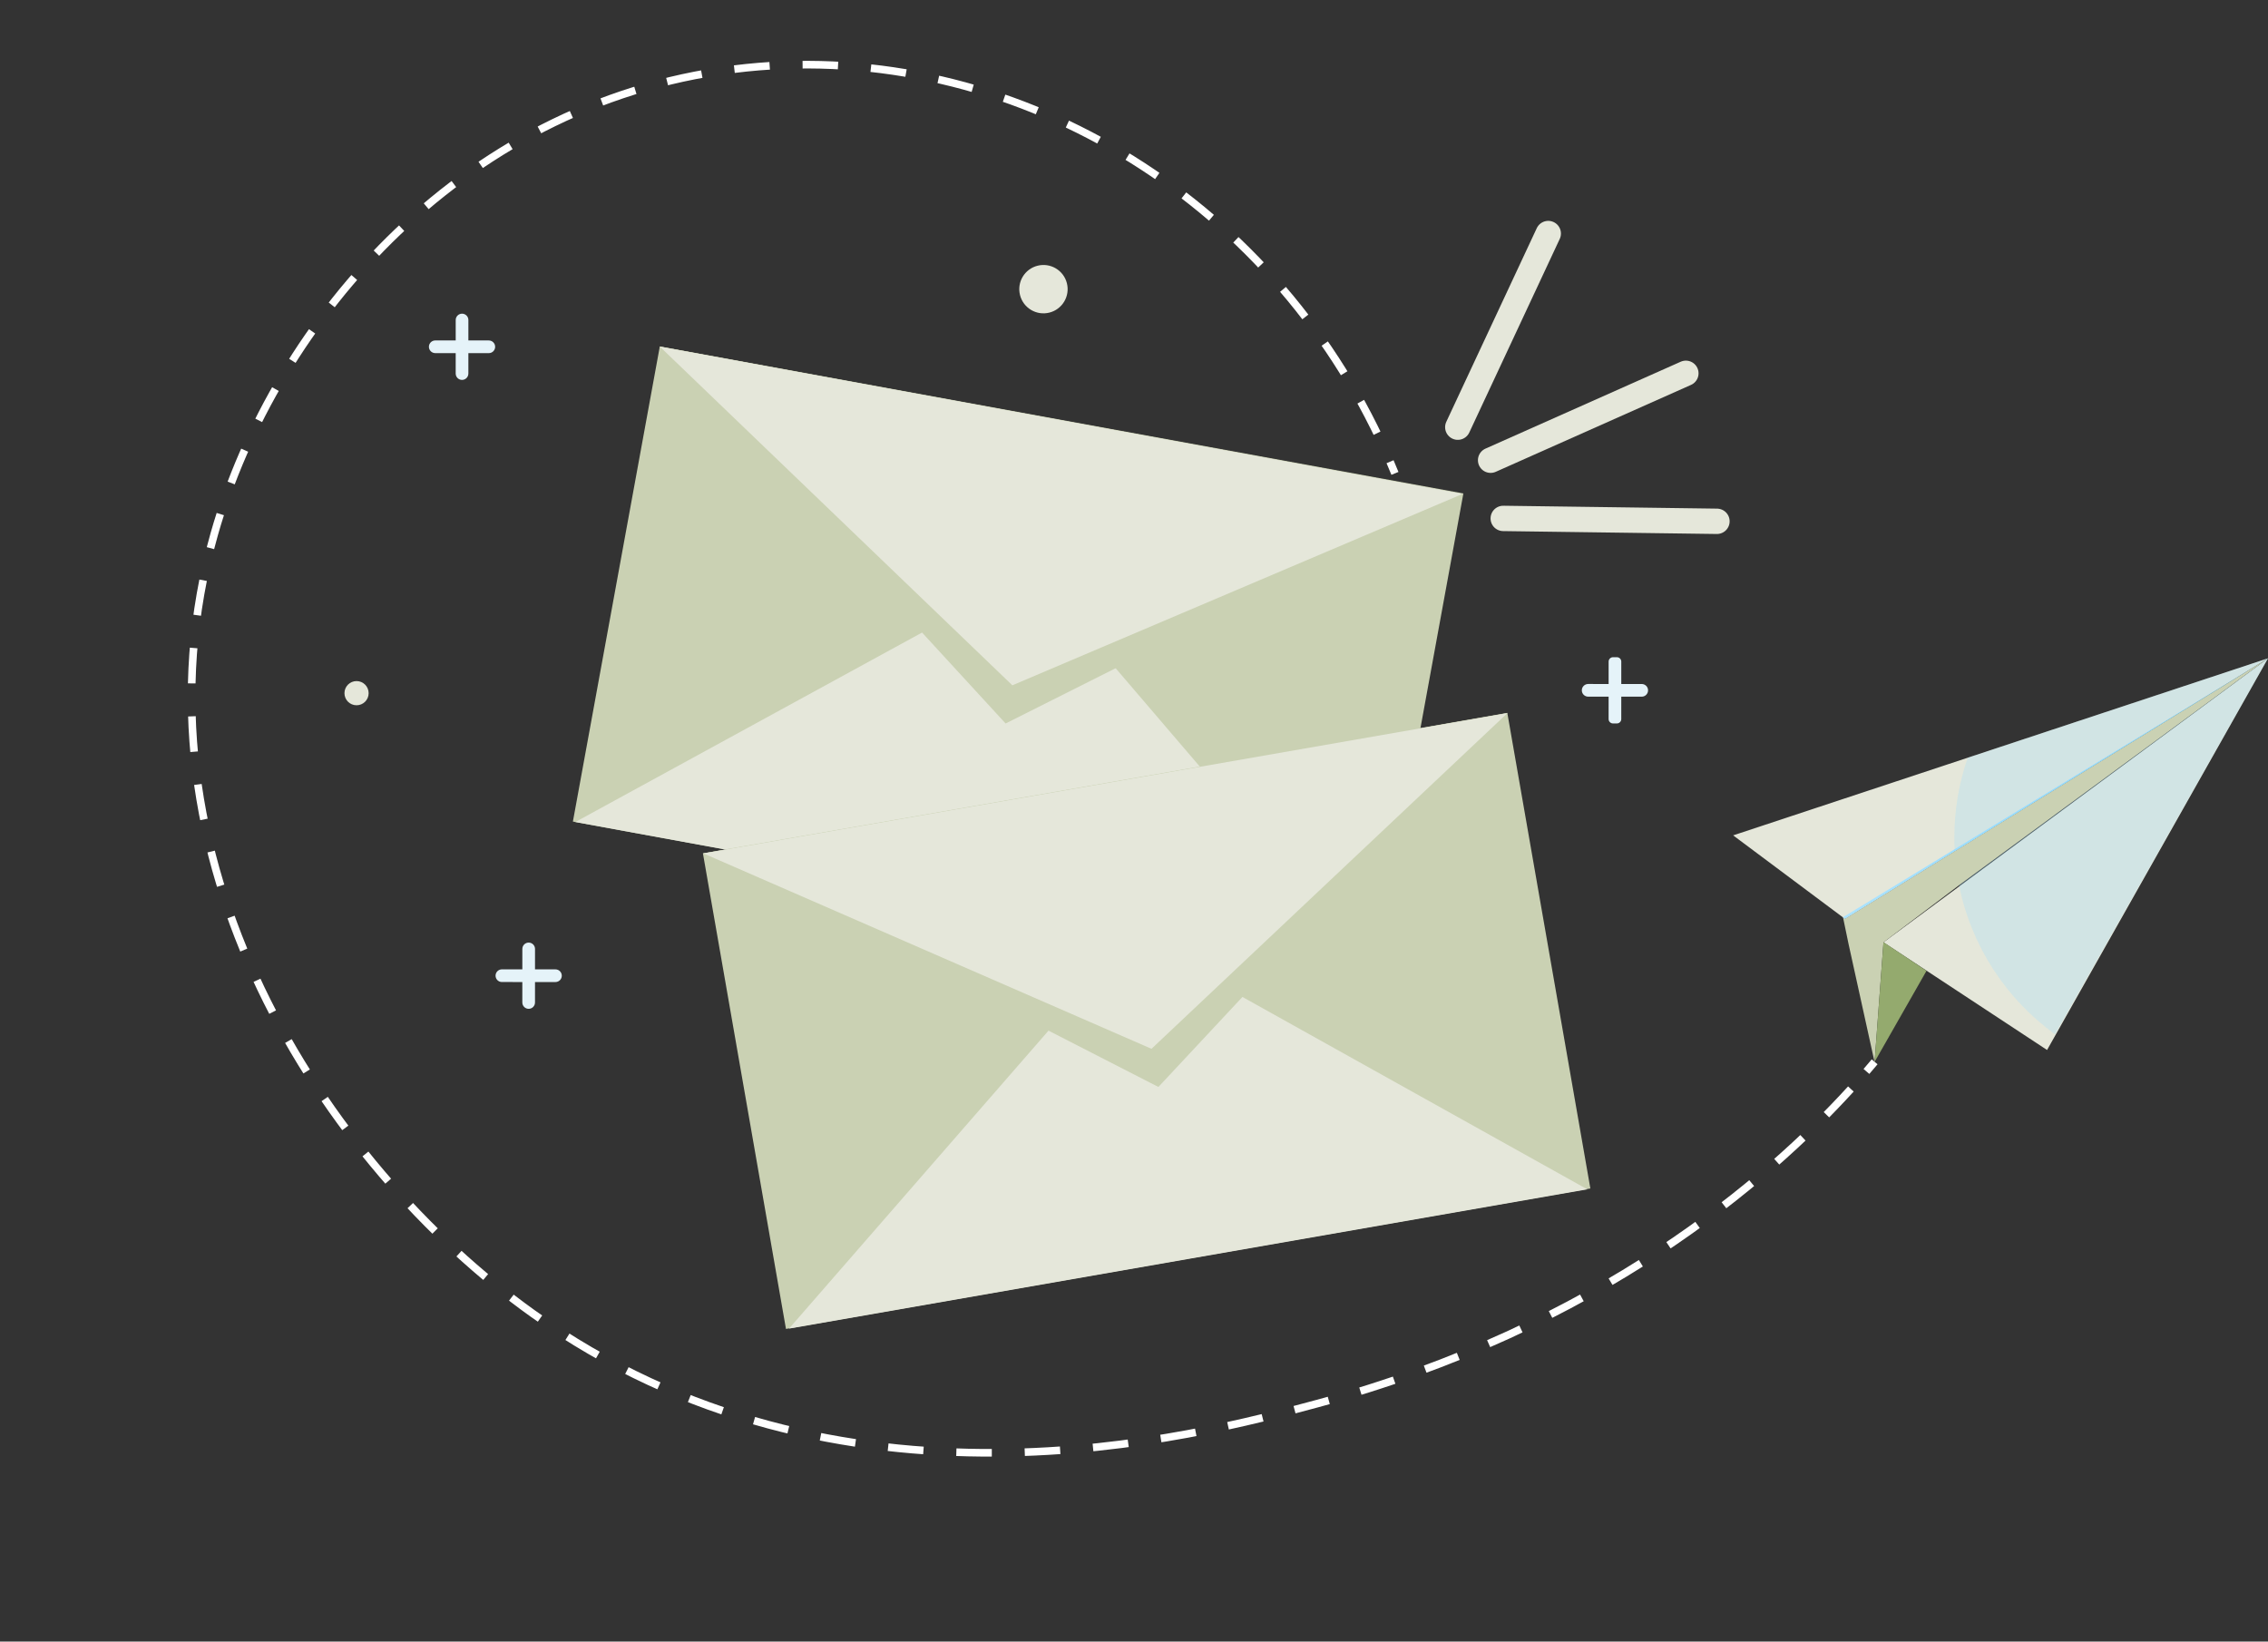 <?xml version="1.0" encoding="utf-8"?>
<!-- Generator: Adobe Illustrator 26.4.0, SVG Export Plug-In . SVG Version: 6.00 Build 0)  -->
<svg version="1.1" id="_x2014_ÎÓÈ_x5F_1" xmlns="http://www.w3.org/2000/svg" xmlns:xlink="http://www.w3.org/1999/xlink"
	 x="0px" y="0px" viewBox="0 0 2534.79 1834.7" style="enable-background:new 0 0 2534.79 1834.7;" xml:space="preserve">
<rect x="0" y="0" width="2534.79" height="1834.7" fill="#333333" stroke="none"/>
<style type="text/css">
	.st0{fill:#CAD1B3;}
	.st1{fill:#E5E7DA;}
	.st2{fill:none;stroke:#E5E7DA;stroke-width:28.346;stroke-linecap:round;stroke-miterlimit:10;}
	.st3{fill:#E5F3F9;}
	.st4{fill:none;stroke:#FFFFFF;stroke-width:8.504;stroke-miterlimit:10;}
	.st5{fill:none;stroke:#FFFFFF;stroke-width:8.504;stroke-miterlimit:10;stroke-dasharray:39.651,36.819;}
	.st6{fill:url(#SVGID_1_);}
	.st7{fill:#94AA6E;}
	.st8{opacity:0.26;fill:#97DDFF;}
</style>
<g>
	<g>
		<g>
			<g>
				<g>
					<g>
						<g>
							
								<rect x="680.75" y="465.24" transform="matrix(0.984 0.18 -0.18 0.984 151.307 -193.12)" class="st0" width="912.71" height="539.66"/>
							<polygon class="st1" points="1154.7,639.11 642.98,918.75 1088.41,1000.47 1533.84,1082.19 							"/>
							<polygon class="st0" points="1123.9,808.61 736.93,387.32 1634.65,552.02 							"/>
							<polygon class="st1" points="1131.44,765.93 737.48,387.42 1634.65,552.02 							"/>
						</g>
						<g>
							
								<rect x="825.2" y="871.46" transform="matrix(0.985 -0.172 0.172 0.985 -177.108 237.281)" class="st0" width="912.71" height="539.66"/>
							<polygon class="st1" points="1264.78,1045.19 881.81,1484.95 1327.93,1407.11 1774.05,1329.26 							"/>
							<polygon class="st0" points="1294.67,1214.85 785.61,953.93 1684.73,797.04 							"/>
							<polygon class="st1" points="1286.94,1172.2 786.16,953.83 1684.73,797.04 							"/>
						</g>
					</g>
					<line class="st2" x1="1665.95" y1="514.37" x2="1884.18" y2="417.23"/>
					<line class="st2" x1="1680.07" y1="579.41" x2="1918.92" y2="582.64"/>
					<line class="st2" x1="1629.27" y1="477.43" x2="1730.38" y2="261.02"/>
					<g>
						<g>
							<path class="st3" d="M590.85,1127.51L590.85,1127.51c-3.91,0-7.08-3.17-7.08-7.08l0.02-59.86c0-3.91,3.17-7.08,7.08-7.08h0
								c3.91,0,7.08,3.17,7.08,7.08l-0.02,59.86C597.94,1124.34,594.77,1127.51,590.85,1127.51z"/>
							<path class="st3" d="M553.85,1090.48L553.85,1090.48c0-3.91,3.17-7.08,7.08-7.08l59.86,0.02c3.91,0,7.08,3.17,7.08,7.08l0,0
								c0,3.91-3.17,7.08-7.08,7.08l-59.86-0.02C557.02,1097.57,553.85,1094.39,553.85,1090.48z"/>
						</g>
						<g>
							<path class="st3" d="M516.38,424.6L516.38,424.6c-3.91,0-7.08-3.17-7.08-7.08l0.02-59.86c0-3.91,3.17-7.08,7.08-7.08l0,0
								c3.91,0,7.08,3.17,7.08,7.08l-0.02,59.86C523.46,421.43,520.29,424.6,516.38,424.6z"/>
							<path class="st3" d="M479.37,387.58L479.37,387.58c0-3.91,3.17-7.08,7.08-7.08l59.86,0.02c3.91,0,7.08,3.17,7.08,7.08l0,0
								c0,3.91-3.17,7.08-7.08,7.08l-59.86-0.02C482.54,394.66,479.37,391.49,479.37,387.58z"/>
						</g>
						<g>
							<path class="st3" d="M1807.09,808.56h-4.37c-2.7,0-4.89-2.19-4.89-4.89l0.02-64.24c0-2.7,2.19-4.89,4.89-4.89h4.37
								c2.7,0,4.89,2.19,4.89,4.89l-0.02,64.24C1811.98,806.37,1809.79,808.56,1807.09,808.56z"/>
							<path class="st3" d="M1767.9,771.54L1767.9,771.54c0-3.91,3.17-7.08,7.08-7.08l59.86,0.02c3.91,0,7.08,3.17,7.08,7.08v0
								c0,3.91-3.17,7.08-7.08,7.08l-59.86-0.02C1771.07,778.62,1767.9,775.45,1767.9,771.54z"/>
						</g>
					</g>
					<path class="st1" d="M412.01,774.73c0,7.47-6.06,13.52-13.52,13.51c-7.47,0-13.52-6.06-13.51-13.52
						c0-7.47,6.06-13.52,13.52-13.51C405.96,761.21,412.01,767.26,412.01,774.73z"/>
					
						<ellipse transform="matrix(0.969 -0.246 0.246 0.969 -43.776 296.472)" class="st1" cx="1166.51" cy="323.71" rx="27.03" ry="27.03"/>
				</g>
				<g>
					<g>
						<g>
							<path class="st4" d="M2095.14,1186.75c-2.9,3.46-5.95,7.05-9.15,10.76"/>
							<path class="st5" d="M2068.59,1217.12c-92.55,101.52-281.56,266.64-597,351.8c-132.2,35.69-533.83,144.11-876.44-101.07
								c-233.02-166.76-458.04-510.91-355.59-871.28C307.49,357.6,521.39,108.02,834.18,75.73
								c294.65-30.43,585.45,141.75,714.12,428.29"/>
							<path class="st4" d="M1553.57,516.03c1.85,4.32,3.67,8.67,5.45,13.04"/>
						</g>
					</g>
				</g>
				<g>
					<g>
						<polygon class="st1" points="2534.79,735.78 2533.85,736.36 2525.59,741.45 2525.56,741.47 2184.67,951.38 2061.94,1026.95 
							2059.84,1025.37 1937.02,933.65 2199.19,846.87 2534.51,735.87 						"/>
						<polygon class="st1" points="2534.79,735.78 2297.34,1156.76 2287.87,1173.53 2147.39,1081.06 2147.07,1080.85 
							2107.4,1054.73 2106.48,1054.13 2105.04,1053.18 2190.59,989.99 2532.93,737.16 2532.95,737.15 2533.37,736.83 
							2534.04,736.33 						"/>
						<polygon class="st0" points="2189.51,989.36 2105.04,1053.18 2105.02,1053.46 2095.14,1186.75 2095.19,1186.67 
							2095.14,1187.34 2065.93,1054.73 2059.84,1025.37 2061.95,1026.95 2184.68,951.37 2525.6,741.44 2525.63,741.43 
							2534.79,735.78 						"/>
						<linearGradient id="SVGID_1_" gradientUnits="userSpaceOnUse" x1="2059.784" y1="884.198" x2="2525.596" y2="884.198">
							<stop  offset="0" style="stop-color:#ACE3FF"/>
							<stop  offset="1" style="stop-color:#76D2FF"/>
						</linearGradient>
						<polygon class="st6" points="2184.68,951.37 2061.95,1026.95 2059.84,1025.37 2059.78,1025.1 2184.57,949.11 2525.6,741.44 
													"/>
					</g>
					<polygon class="st7" points="2153.12,1085.05 2095.19,1186.67 2095.14,1186.75 2105.02,1053.46 2105.05,1053.01 
						2105.97,1053.62 2145.79,1080.16 2146.12,1080.38 					"/>
				</g>
				<path class="st8" d="M2534.78,735.78l-238.03,420.25c-54.33-39.31-93.54-98.27-107.2-166.44c-0.02-0.07-0.04-0.15-0.04-0.23
					l343.93-252.68l-7.81,4.76l-0.03,0.01l-340.91,209.92c-0.04-0.75-0.09-1.51-0.12-2.26c-0.21-4.37-0.32-8.76-0.32-13.18
					c0-31.21,5.27-61.18,14.96-89.08l335.34-111.01L2534.78,735.78z"/>
			</g>
		</g>
	</g>
</g>
</svg>

